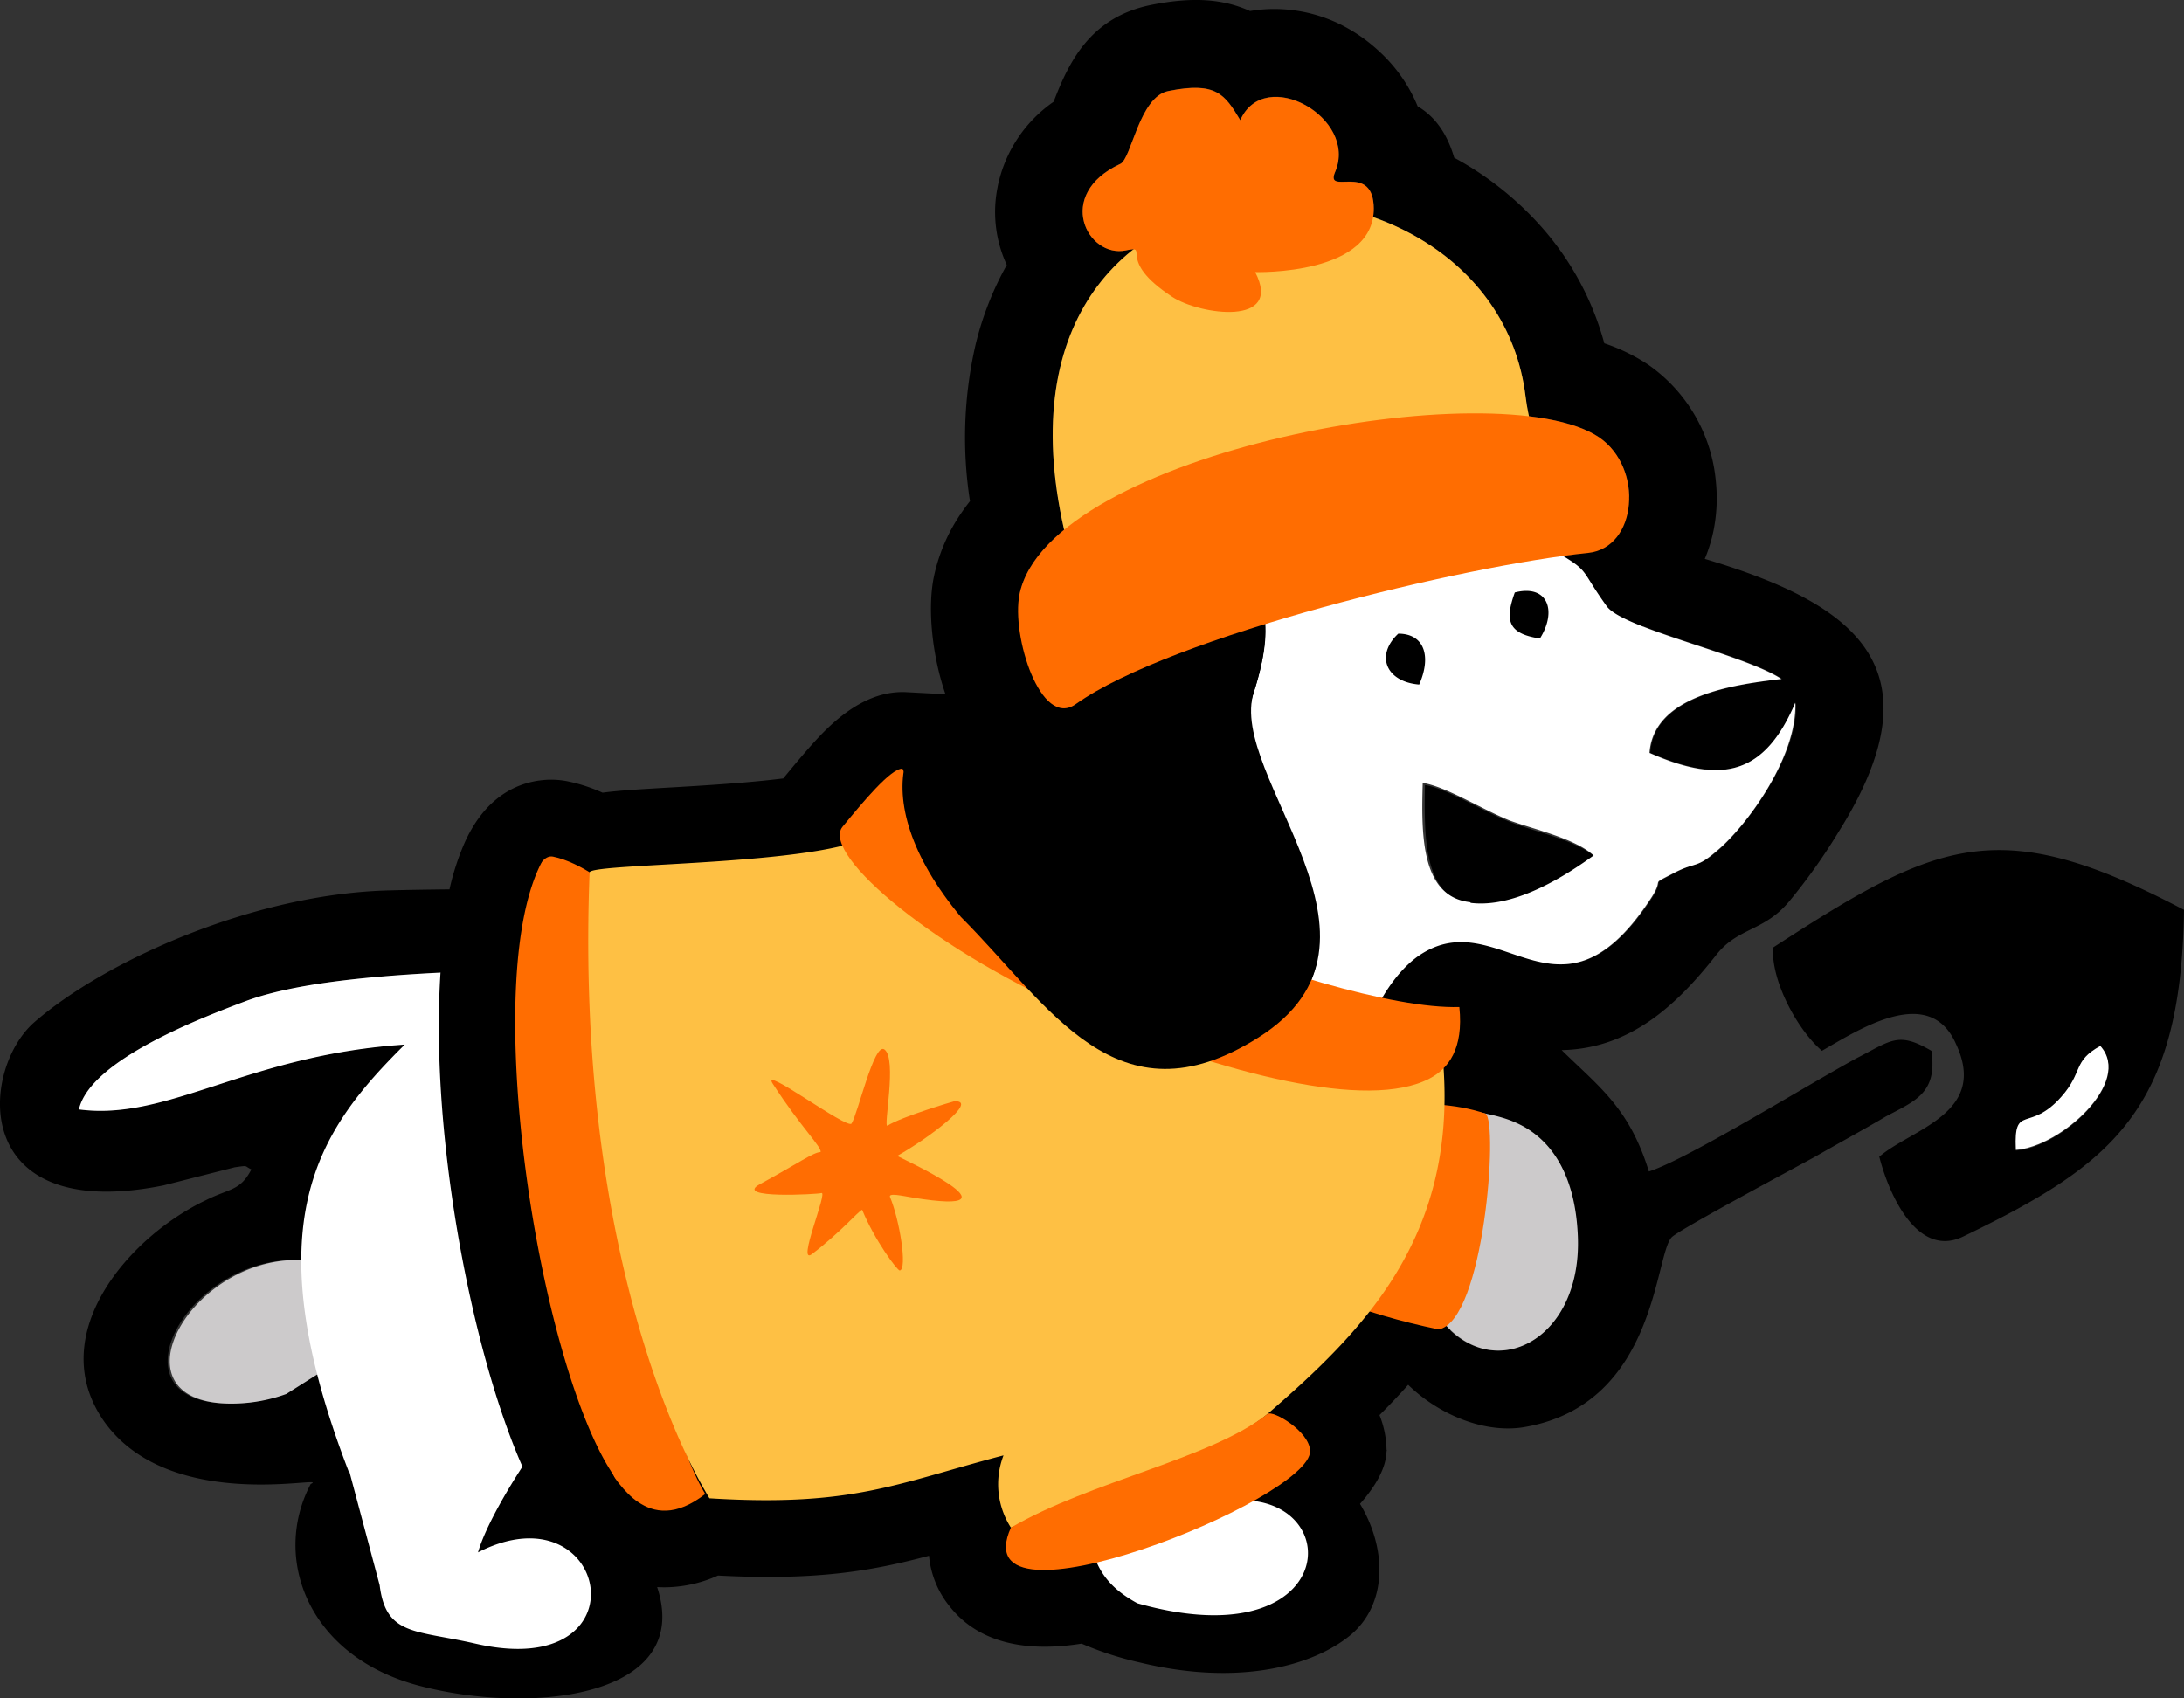 <svg xmlns="http://www.w3.org/2000/svg" width="334.141" height="259.89" viewBox="0 0 334.141 259.89"><rect x="0" y="0" width="334.141" height="259.89" fill="#333333" stroke="none"/><g id="Dog_Winter" transform="translate(-877.002 -924.976)"><g id="Layer_x0020_1" transform="translate(877.002 924.976)"><g id="_105553366445120" transform="translate(0 0)"><path id="Path_1886" data-name="Path 1886" d="M152.643,28.526A20.852,20.852,0,0,1,161.2,15.567c2.267-5.891,5.5-12.919,14.925-14.812,6.446-1.291,11.047-.9,15.126.936a22.18,22.18,0,0,1,5.664-.227,22.957,22.957,0,0,1,7.784,2.093,24.855,24.855,0,0,1,6.312,4.306,23.51,23.51,0,0,1,5.885,8.406c2.381,1.4,4.4,3.792,5.59,7.864A48.993,48.993,0,0,1,236.35,35.314a44.329,44.329,0,0,1,9.1,17.219,28.551,28.551,0,0,1,6.707,3.263,24.406,24.406,0,0,1,10.358,17.848,25.051,25.051,0,0,1-.4,7.777,23.54,23.54,0,0,1-1.291,4.1c22.461,6.714,36.444,16.276,20.482,41.753a89.728,89.728,0,0,1-7.583,10.672c-3.838,4.594-7.79,3.952-11.1,8.118-5.871,7.469-13.02,14.41-23.7,14.624,5.764,5.657,10.358,8.86,13.347,18.57,5.764-1.812,23.7-12.913,31.7-17.292,5.443-2.775,6.406-4.159,11.528-1.17.956,6.506-2.561,7.683-6.941,10.03-3.417,2.026-7.362,4.166-10.886,6.192-3.31,1.812-20.5,10.993-21.88,12.277-2.675,2.668-2.247,25.4-22.314,29.035-6.132,1.157-13.294-1.8-18.035-6.426-1.418,1.6-2.889,3.143-4.387,4.634a14.888,14.888,0,0,1,1.077,5.263l.047.227-.047.007c-.04,2.461-1.545,5.249-4.059,8.085,4.066,6.747,4.273,15.206-1.384,20.021-5.764,4.8-17.192,7.9-32.238,4.266a50.649,50.649,0,0,1-8.974-2.9c-1.03.16-2.026.281-2.969.361-7.162.588-13.24-1.09-17.125-5.951a14.354,14.354,0,0,1-3.25-7.857c-8.92,2.374-17.246,3.8-32.285,3.029a20.006,20.006,0,0,1-7.382,1.779,18.442,18.442,0,0,1-1.926-.013c5.55,16.878-19.2,19.64-36.464,15.079-16.972-4.487-22.522-19.533-16.544-30.847,3.41-1.6-21.565,4.8-31.7-9.716-9.074-13.234,3.945-28.179,15.688-33.729,3.631-1.819,5.229-1.391,6.941-4.7-1.177-.535-.321-.642-2.561-.321L25.009,181.39c-29.777,5.978-28.072-17.72-19.747-24.976,10.786-9.4,33.736-19.747,54.546-20.175,2.34-.067,5.4-.114,8.961-.154a39.082,39.082,0,0,1,2.367-7.249c2.427-5.309,6.179-8.613,11.254-9.388h.047a12.809,12.809,0,0,1,4.4.107,25.588,25.588,0,0,1,5,1.585l.354.154c2.641-.341,5.577-.508,8.747-.7,5.844-.334,13.08-.749,18.9-1.478l.033-.047c1.7-2.066,3.765-4.567,5.617-6.506,3.838-4.019,8.252-6.908,13.193-6.647l5.871.308.067-.094c-1.959-5.7-2.748-12.846-1.759-17.781a26.929,26.929,0,0,1,4.333-10.024c.381-.555.782-1.1,1.21-1.638a63.261,63.261,0,0,1,.883-24.06,47.777,47.777,0,0,1,4.748-12.083,19.2,19.2,0,0,1-1.384-12.023Zm91.518,102.7c-2.775-2.561-8.967-3.845-12.812-5.336-4.266-1.6-9.93-5.236-13.34-5.764-.107,7.79-.321,17.4,7.255,18.249,6.941.856,15.052-4.48,18.79-7.255l.107.107Zm-30.412-27.43a6.7,6.7,0,0,0,3.832,1.384,10.717,10.717,0,0,0,.829-2.514,222.343,222.343,0,0,1,25.812-4.728,20.14,20.14,0,0,0,7.235-2.086c6.674,2.608,17.246,5.383,21.2,8.044-7.155.856-19.646,2.561-20.175,11.314,11.1,4.808,17.613,3.31,22.308-7.683.321,8.325-7.79,19.1-11.956,22.629-3.2,2.775-3.2,1.6-6.406,3.31-4.587,2.454-1.17.321-4.052,4.48-6.921,10.351-12.612,10.432-18.082,8.894l-.5-4.781-10.846.334c-4.761.14-12.672-1.625-21.713-4.487-2.267-9.863-9.188-20.061-9.79-27.671,2.869-.963,5.891-1.912,8.994-2.829C204.835,106.109,209.335,104.9,213.749,103.795Zm94.667,72.152c-.321-7.041,2.14-2.561,6.941-8,3.31-3.845,1.705-5.55,5.978-7.79,5.015,5.55-6.192,15.474-12.919,15.9Zm-20.917.963c1.384,5.55,5.764,15.795,12.913,12.277,22.522-10.893,33.308-19.111,33.729-49.958-28.393-14.945-37.681-10.565-62.871,5.764-.321,5.015,3.631,12.491,7.476,15.8,5.764-3.31,16.437-10.251,20.5-1.07,5.015,10.672-6.834,13.02-11.742,17.292h0v-.107ZM249.256,76.1c-9.295-7.242-26.46-14.384-40-15.119-26.153-1.384-39.179,9.823-49.1,25.083l-4.24,5.236c.02-.114.04-.221.06-.328.715-3.571,3.176-6.894,6.834-9.91-4.808-21.191.8-35.2,10.619-42.924a5.717,5.717,0,0,0-1.17.167c-5.871,1.23-10.967-8.546-.863-13.233,1.732-.8,2.875-10.258,7.349-11.154,7.322-1.464,8.626.481,11.013,4.46,3.685-8.426,18.055-.348,14.511,7.917-1.565,3.651,5.463-1.364,5.891,5.049a8.525,8.525,0,0,1-.087,1.872C221.913,37.38,231.7,46.8,233.4,60.657c.147,1.23.334,2.167.508,3.029,4.607.548,8.339,1.6,10.746,3.23a11.153,11.153,0,0,1,4.6,9.188ZM79.535,223.966c-1.07-2.347-2.073-4.868-3-7.516A208.194,208.194,0,0,1,67.986,180.4a142.339,142.339,0,0,1-1.07-31.516c-11.568.588-22.187,1.745-28.988,4.219-6.941,2.561-24.02,9.074-25.725,16.651,13.661,1.712,25.725-8.432,49.851-9.923-2.882,7.9-8.118,6.934-14.1,33.194C29.175,190.144,14.551,216.3,37.072,214.7a24.34,24.34,0,0,0,6.406-1.391l9.074-5.978c2.24,1.07,2.133,15.052,3.2,18.255l20.068,4.487a14.454,14.454,0,0,1,3.711-6.105ZM239.32,85.045c-.789-.468-1.785-1.03-3.063-1.752-4.694-2.668-6.506-4.48-12.592-6.613-24.02-8.011-44.729-.749-53.054,16.544,10.605-5.644,22.007-7.69,22.95,2.267A316.935,316.935,0,0,1,239.32,85.045Zm-6.7,87.131a61.374,61.374,0,0,1-9.088,28.9q-.792,1.294-1.632,2.534c8.091,7.57,20.221.481,19.379-14.852-.408-7.931-3.263-13.789-8.66-16.584Z" transform="translate(0 0)" fill-rule="evenodd"></path><path id="Path_1887" data-name="Path 1887" d="M61.362,305.736c.963-2.454.107-6.934-.107-11.528a33.3,33.3,0,0,1-.107-5.657c-18.784-2.882-33.408,23.378-10.886,21.672a24.4,24.4,0,0,0,6.406-1.391l4.908-3.1h-.214Z" transform="translate(-12.868 -95.524)" fill="#cccacb" fill-rule="evenodd"></path><path id="Path_1888" data-name="Path 1888" d="M230.906,174.431c-7.576-.849-7.469-10.458-7.255-18.249,3.524.528,9.074,4.052,13.34,5.764,3.845,1.384,10.037,2.775,12.812,5.336-3.845,2.775-11.849,8.111-18.79,7.255h0ZM219.913,133.34c3.952,0,5.122,3.41,3.2,7.79C217.993,140.7,216.389,136.643,219.913,133.34Zm17.827-6.3c5.015-1.284,6.513,2.775,3.845,7.041C236.563,133.34,236.249,131.2,237.74,127.041ZM59.372,261.322l4.694,17.613c.963,7.79,5.443,6.834,14.731,8.967,26.26,5.978,20.389-24.227.321-13.982,1.491-5.229,7.576-14.731,10.672-18.576,14.3-19.319,9.93-13.982,33.308-13.982l2.775.535c8.325.535,13.875,3.2,20.817,4.166,8.539,1.063,15.474-.642,23.371-1.07,3.524,23.271-.635,30.954,9.93,36.718,33.622,9.5,32.345-21.452,9.93-14.838a134.261,134.261,0,0,1,4.266-16.865c2.026-6.72,2.24-10.458,9.716-11.1-1.819-4.266,1.491-3.738,5.764-14.945,4.587-12.063,1.491-14.624,6.934-15.581H214.79c-3.631-9.181,2.24-21.565,8.218-25.731,12.277-8.432,21.244,12.6,35.227-8.325,2.882-4.159-.428-2.133,4.059-4.48,3.2-1.6,3.2-.535,6.4-3.31,4.273-3.524,12.277-14.2,11.956-22.629-4.694,10.993-11.207,12.592-22.308,7.683.642-8.86,13.02-10.458,20.175-11.314-5.657-3.738-24.127-7.683-26.688-11.1-4.694-6.513-2.026-5.015-9.709-9.5-4.7-2.668-6.513-4.48-12.6-6.613-24.02-8.011-44.622-.749-53.054,16.544,13.561-7.155,28.286-8.646,21.244,13.02-4.273,12.919,24.127,38,.642,52.947-21.565,13.661-31.917-4.908-45.478-18.469-11.742,1.926-19,6.192-33.408,6.941-20.5,1.07-59.24-.535-75.683,5.443-6.827,2.561-24.02,9.074-25.725,16.651,13.661,1.819,25.725-8.325,49.851-9.923-13.24,13.126-23.271,27.216-8.539,65.432h0v-.321Z" transform="translate(-5.983 -36.379)" fill="#fff" fill-rule="evenodd"></path><path id="Path_1889" data-name="Path 1889" d="M306.962,256.132h1.812c-5.443.956-2.454,3.624-6.941,15.688-4.266,11.207-7.576,10.672-5.764,14.945,8.011-1.391,12.6-5.764,18.576-8.432,5.978,20.068,25.725,13.875,24.661-5.55-.428-8.432-3.631-14.517-9.716-17.079-4.38-1.926-14.41-2.882-19.1-1.284l-2.461,1.177a4.451,4.451,0,0,0-.956.535h-.107Z" transform="translate(-97.921 -84.023)" fill="#cccacb" fill-rule="evenodd"></path><path id="Path_1890" data-name="Path 1890" d="M304.105,274.277c-46.655-9.556-64.128-45-39.252-60.417,7.757,40.617,26.922,20.9,46.421,27.39C313.266,242.534,311.06,273.013,304.105,274.277Z" transform="translate(-83.997 -70.852)" fill="#ff6d01" fill-rule="evenodd"></path><path id="Path_1891" data-name="Path 1891" d="M461.206,255.242c6.727-.428,17.934-10.351,12.919-15.9-4.273,2.347-2.561,3.945-5.978,7.79-4.908,5.55-7.262.963-6.941,8h0Z" transform="translate(-152.789 -79.294)" fill="#fff" fill-rule="evenodd"></path><path id="Path_1892" data-name="Path 1892" d="M136.339,294.747c-8.078-5.577-14.7-29.55-17.988-51.162-3.491-22.983.234-48.527,5-47.578,4.186.829,9.516,4.821,10.271,6.319-6.707,10.057,3.243,74.927,13.026,91.217-4.487,3.5-7.864,2.889-10.3,1.2Z" transform="translate(-38.755 -64.929)" fill="#ff6d01" fill-rule="evenodd"></path><path id="Path_1893" data-name="Path 1893" d="M238.518,279.357c-7.723,6.486-28.44,14.1-39.266,17.4a12.279,12.279,0,0,1-1.13-11.054c-16.363,4.28-23.017,7.931-44.99,6.567-7.443-12.291-20.342-44.956-18.336-95.8.635-1.5,38.53-.956,43.893-6.312,17.48,13.026,53.175,34.8,86.763,36.3C267.2,252.556,253.1,266.766,238.518,279.357Z" transform="translate(-44.589 -63.001)" fill="#fec044" fill-rule="evenodd"></path><path id="Path_1894" data-name="Path 1894" d="M276.685,329.183c-.067-3.016-5.724-6.292-6.506-5.671-8.72,6.888-27.062,10.278-39.266,17.4-7.73,17.139,45.939-4.3,45.772-11.722v-.007Z" transform="translate(-76.25 -107.155)" fill="#ff6d01" fill-rule="evenodd"></path><path id="Path_1895" data-name="Path 1895" d="M282.353,223.323c-9.435,4.922-31.242-.709-52.446-9.562-22.568-9.422-40.8-24.755-37.347-28.975,3.043-3.7,7.416-8.981,9.168-8.887,5.363,12.337,65.191,37.079,85.2,36.471.675,6.446-1.719,9.469-4.574,10.953Z" transform="translate(-63.656 -58.276)" fill="#ff6d01" fill-rule="evenodd"></path><path id="Path_1896" data-name="Path 1896" d="M215.431,183.967c13.554,13.554,23.806,32.131,45.471,18.463,23.592-14.838-4.908-40.028-.642-52.941,6.941-21.565-7.79-20.175-21.238-13.026l-32.064,23.826c-1.571,6,.716,14.357,8.472,23.679Z" transform="translate(-68.411 -43.648)" fill-rule="evenodd"></path><path id="Path_1897" data-name="Path 1897" d="M243.786,100.981C224.313,32.5,307.893,32.8,313.2,75.931c.448,3.651,1.19,4.688,1.19,9.108Z" transform="translate(-79.794 -15.267)" fill="#fec044" fill-rule="evenodd"></path><path id="Path_1898" data-name="Path 1898" d="M233.144,122.319c-1.264,6.266,3.236,20.582,8.6,16.771,14.711-10.458,59.668-21.258,78.344-23.137,7.657-.769,8.546-13.086,1.739-17.694-15.273-10.331-84.276,2.213-88.682,24.06Z" transform="translate(-77.17 -31.336)" fill="#ff6d01" fill-rule="evenodd"></path><path id="Path_1899" data-name="Path 1899" d="M253.459,31.743c-10.1,4.688-5.009,14.464.863,13.233,3.858-.816-1.712,1.351,7.108,7.122,4.193,2.742,17.018,4.567,12.672-3.8-.094-.013,18.837.609,18.122-10.285-.421-6.406-7.456-1.391-5.891-5.042,3.551-8.265-10.819-16.343-14.511-7.917-2.387-3.979-3.685-5.925-11.007-4.46-4.48.9-5.624,10.351-7.356,11.154Z" transform="translate(-82.065 -6.66)" fill="#ff6d01" fill-rule="evenodd"></path><path id="Path_1900" data-name="Path 1900" d="M196.861,262.775c-1.7-.281-3.778-.762-3.5-.08,1.451,3.457,2.688,11.013,1.491,11.234-.354.053-3.858-4.634-5.757-9.288-.6.221-3.2,3.357-7.663,6.767-2.481,1.892,2.574-9.843,1.4-9.322-.374.167-13.648.93-9.355-1.378,5.911-3.223,8.185-4.888,9.261-4.9.2-.769-3-3.771-7.322-10.458-1.959-2.982,11.408,7.041,12.057,6.092.95-1.438,3.437-12.424,5.009-11.348,2.046,1.4-.234,12.164.5,11.669,2.16-1.371,10.03-3.7,10.2-3.725,3.919-.214-4.019,5.711-8.713,8.352-.12.074,20.536,9.362,2.387,6.386h0Z" transform="translate(-57.19 -79.519)" fill="#ff6d02" fill-rule="evenodd"></path></g><path id="Path_1901" data-name="Path 1901" d="M105.665,187.929a5.85,5.85,0,0,1,10.418,5.323c-4.44,8.66-4.821,25.524-2.889,42.95,2.274,20.455,7.73,41.118,13.621,50.246a5.863,5.863,0,1,1-9.87,6.333c-6.794-10.525-12.959-33.241-15.407-55.294-2.16-19.379-1.458-38.671,4.126-49.557Z" transform="translate(-33.266 -61.205)" fill-rule="evenodd"></path></g></g></svg>